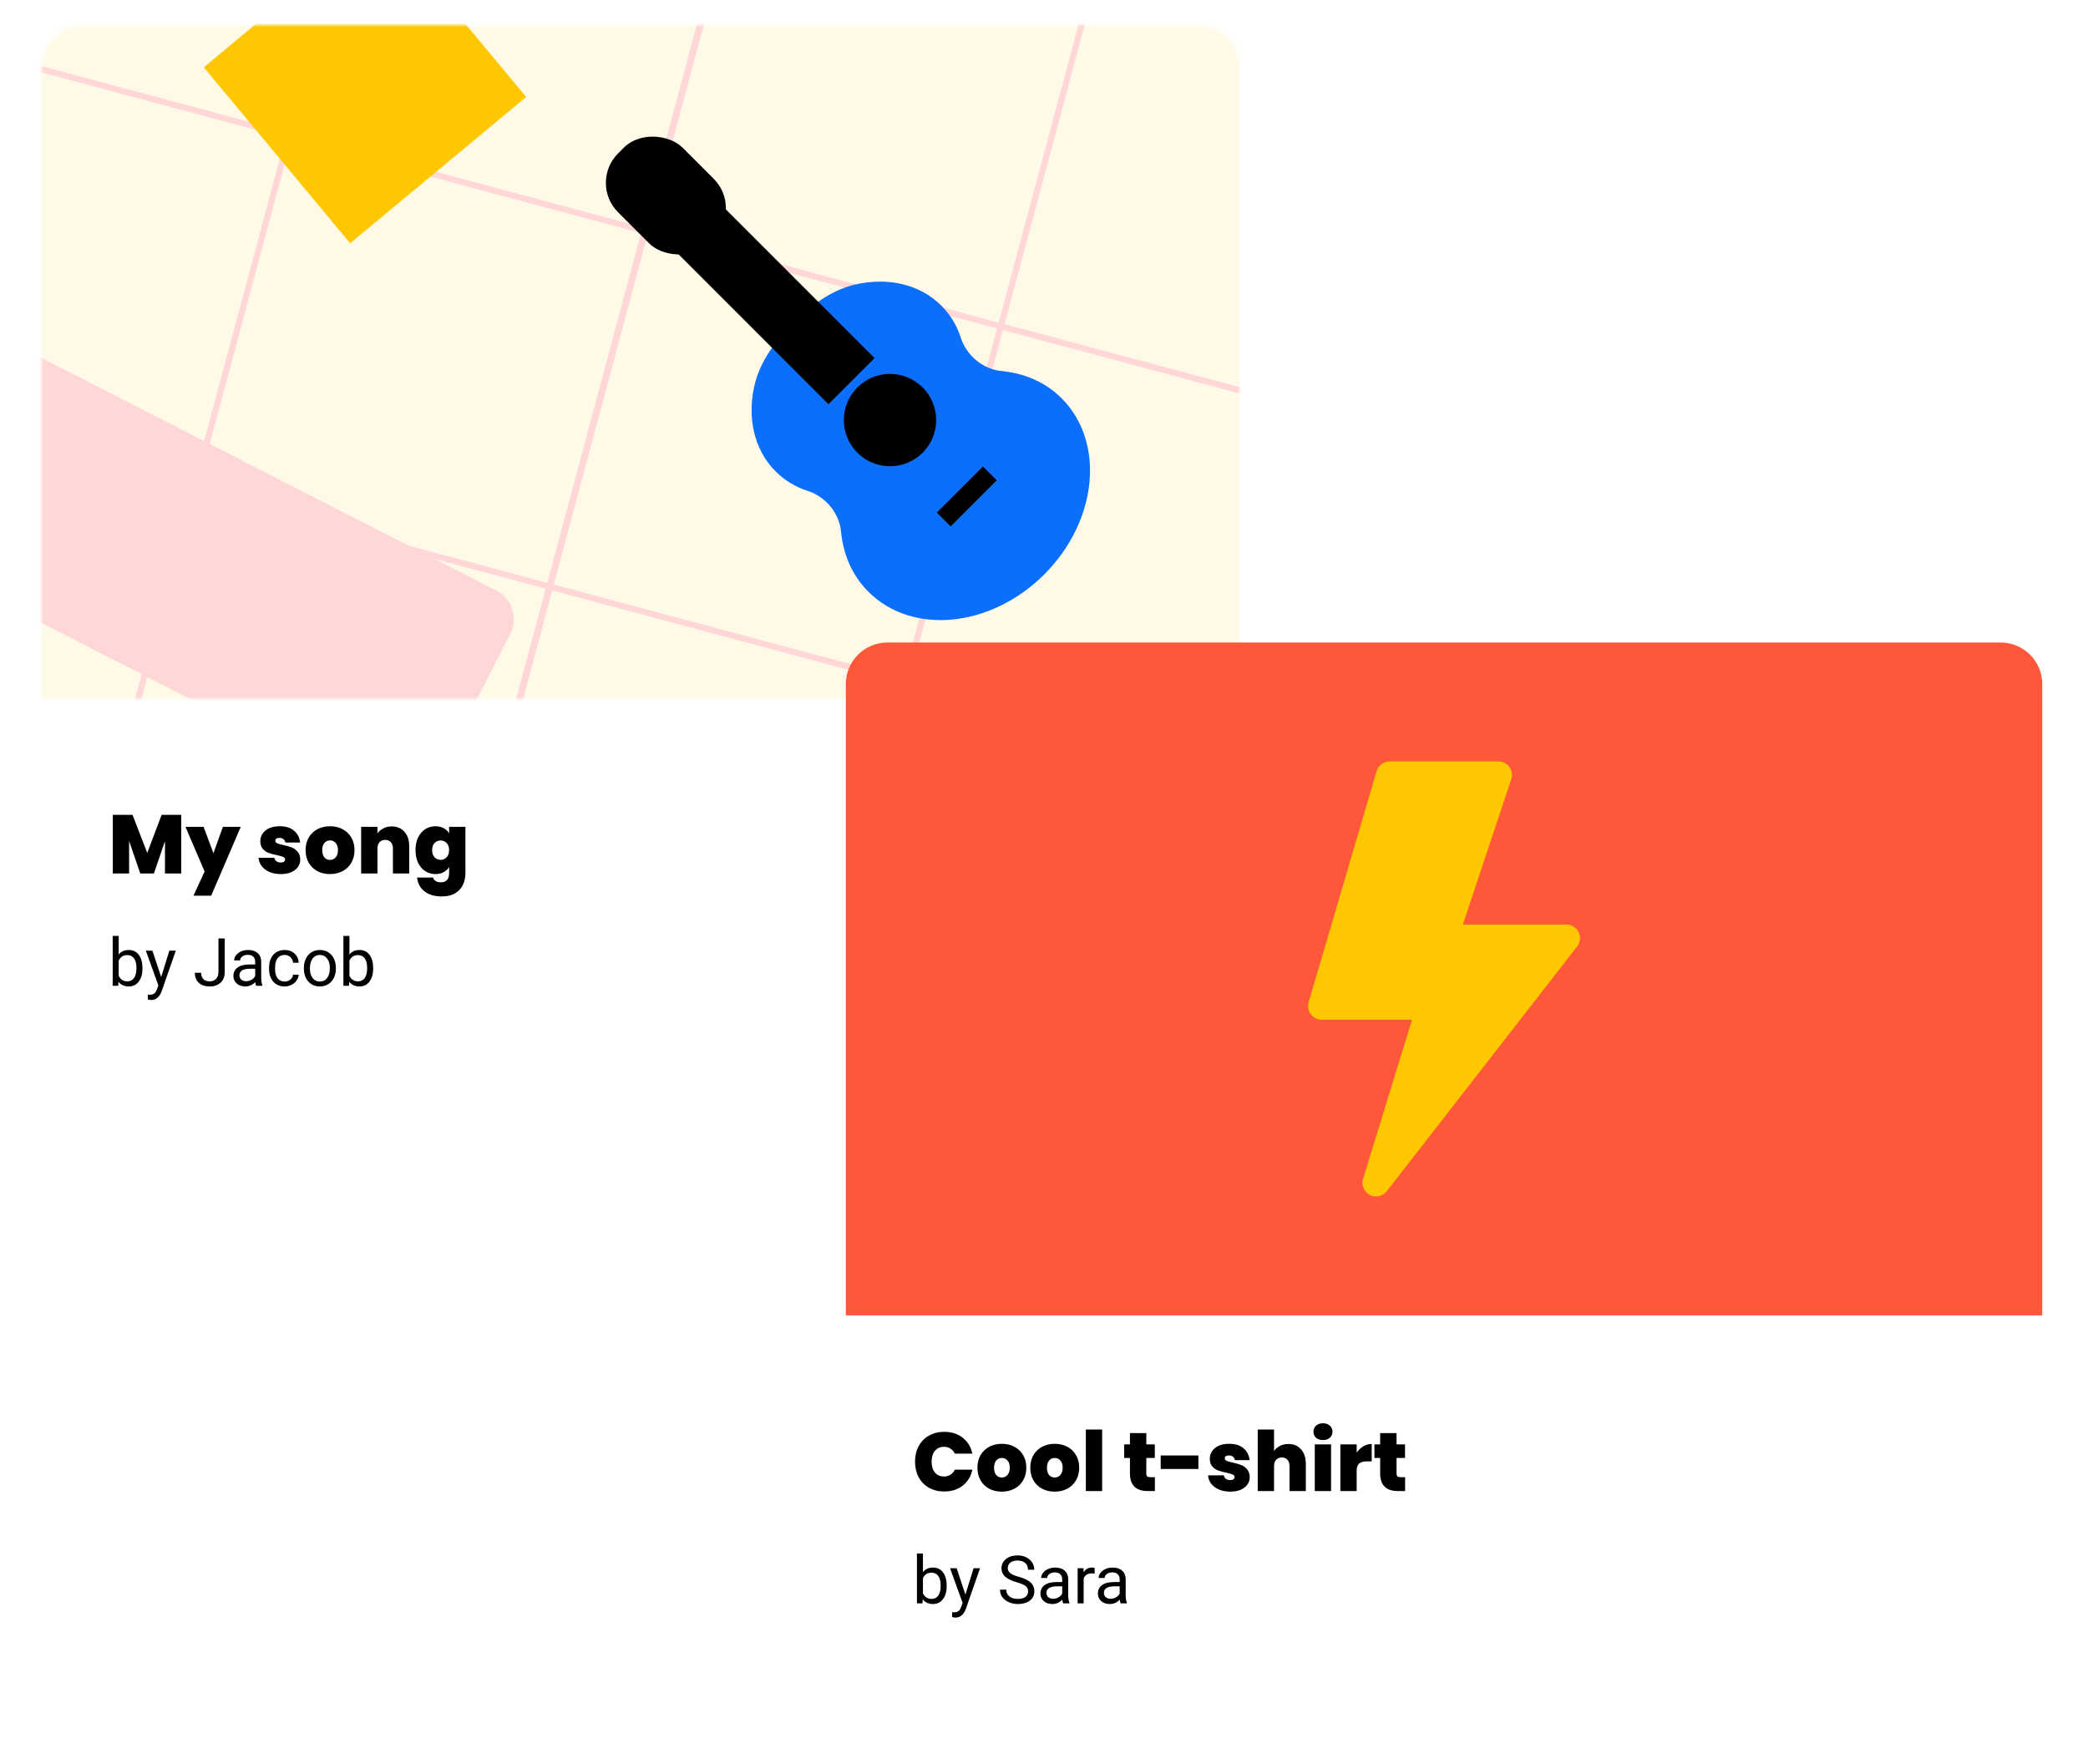 <svg width="502" height="424" viewBox="0 0 502 424" fill="none" xmlns="http://www.w3.org/2000/svg">
<g filter="url(#filter0_d)">
<rect x="10" y="6" width="288" height="255" rx="10" fill="white"/>
</g>
<path d="M43.58 195.9V210H39.66V202.22L37 210H33.72L31.04 202.16V210H27.12V195.9H31.86L35.4 205.06L38.86 195.9H43.58ZM57.891 198.78L50.771 215.34H46.511L49.191 209.52L44.591 198.78H48.951L51.311 205.14L53.591 198.78H57.891ZM67.525 210.14C66.512 210.14 65.605 209.973 64.805 209.64C64.018 209.293 63.392 208.827 62.925 208.24C62.472 207.64 62.218 206.967 62.165 206.22H65.965C66.018 206.58 66.185 206.86 66.465 207.06C66.745 207.26 67.092 207.36 67.505 207.36C67.825 207.36 68.078 207.293 68.265 207.16C68.452 207.027 68.545 206.853 68.545 206.64C68.545 206.36 68.392 206.153 68.085 206.02C67.778 205.887 67.272 205.74 66.565 205.58C65.765 205.42 65.098 205.24 64.565 205.04C64.032 204.84 63.565 204.513 63.165 204.06C62.778 203.607 62.585 202.993 62.585 202.22C62.585 201.553 62.765 200.953 63.125 200.42C63.485 199.873 64.012 199.44 64.705 199.12C65.412 198.8 66.258 198.64 67.245 198.64C68.712 198.64 69.865 199 70.705 199.72C71.545 200.44 72.032 201.387 72.165 202.56H68.625C68.558 202.2 68.398 201.927 68.145 201.74C67.905 201.54 67.578 201.44 67.165 201.44C66.845 201.44 66.598 201.5 66.425 201.62C66.265 201.74 66.185 201.907 66.185 202.12C66.185 202.387 66.338 202.593 66.645 202.74C66.952 202.873 67.445 203.013 68.125 203.16C68.938 203.333 69.612 203.527 70.145 203.74C70.692 203.953 71.165 204.3 71.565 204.78C71.978 205.247 72.185 205.887 72.185 206.7C72.185 207.353 71.992 207.94 71.605 208.46C71.232 208.98 70.692 209.393 69.985 209.7C69.292 209.993 68.472 210.14 67.525 210.14ZM79.332 210.14C78.212 210.14 77.206 209.907 76.312 209.44C75.432 208.973 74.739 208.307 74.232 207.44C73.725 206.573 73.472 205.553 73.472 204.38C73.472 203.22 73.725 202.207 74.232 201.34C74.752 200.473 75.452 199.807 76.332 199.34C77.225 198.873 78.232 198.64 79.352 198.64C80.472 198.64 81.472 198.873 82.352 199.34C83.246 199.807 83.945 200.473 84.452 201.34C84.972 202.207 85.232 203.22 85.232 204.38C85.232 205.54 84.972 206.56 84.452 207.44C83.945 208.307 83.246 208.973 82.352 209.44C81.459 209.907 80.452 210.14 79.332 210.14ZM79.332 206.74C79.879 206.74 80.332 206.54 80.692 206.14C81.066 205.727 81.252 205.14 81.252 204.38C81.252 203.62 81.066 203.04 80.692 202.64C80.332 202.24 79.885 202.04 79.352 202.04C78.819 202.04 78.372 202.24 78.012 202.64C77.652 203.04 77.472 203.62 77.472 204.38C77.472 205.153 77.645 205.74 77.992 206.14C78.339 206.54 78.785 206.74 79.332 206.74ZM94.167 198.68C95.46 198.68 96.487 199.113 97.247 199.98C98.007 200.833 98.387 201.993 98.387 203.46V210H94.467V203.98C94.467 203.34 94.3 202.84 93.967 202.48C93.634 202.107 93.187 201.92 92.627 201.92C92.04 201.92 91.58 202.107 91.247 202.48C90.914 202.84 90.747 203.34 90.747 203.98V210H86.827V198.78H90.747V200.38C91.094 199.873 91.56 199.467 92.147 199.16C92.734 198.84 93.407 198.68 94.167 198.68ZM104.678 198.64C105.438 198.64 106.098 198.793 106.658 199.1C107.231 199.407 107.671 199.82 107.978 200.34V198.78H111.898V209.88C111.898 210.933 111.698 211.88 111.298 212.72C110.898 213.573 110.271 214.253 109.418 214.76C108.578 215.267 107.511 215.52 106.218 215.52C104.485 215.52 103.098 215.113 102.058 214.3C101.018 213.487 100.425 212.38 100.278 210.98H104.138C104.218 211.34 104.418 211.62 104.738 211.82C105.058 212.02 105.471 212.12 105.978 212.12C107.311 212.12 107.978 211.373 107.978 209.88V208.44C107.671 208.96 107.231 209.373 106.658 209.68C106.098 209.987 105.438 210.14 104.678 210.14C103.785 210.14 102.971 209.907 102.238 209.44C101.518 208.973 100.945 208.307 100.518 207.44C100.105 206.56 99.898 205.54 99.898 204.38C99.898 203.22 100.105 202.207 100.518 201.34C100.945 200.473 101.518 199.807 102.238 199.34C102.971 198.873 103.785 198.64 104.678 198.64ZM107.978 204.38C107.978 203.66 107.778 203.093 107.378 202.68C106.991 202.267 106.511 202.06 105.938 202.06C105.351 202.06 104.865 202.267 104.478 202.68C104.091 203.08 103.898 203.647 103.898 204.38C103.898 205.1 104.091 205.673 104.478 206.1C104.865 206.513 105.351 206.72 105.938 206.72C106.511 206.72 106.991 206.513 107.378 206.1C107.778 205.687 107.978 205.113 107.978 204.38Z" fill="black"/>
<path d="M34.25 232.867C34.25 234.159 33.953 235.198 33.359 235.984C32.766 236.766 31.969 237.156 30.969 237.156C29.901 237.156 29.076 236.779 28.492 236.023L28.422 237H27.094V225H28.539V229.477C29.122 228.753 29.927 228.391 30.953 228.391C31.979 228.391 32.784 228.779 33.367 229.555C33.956 230.331 34.25 231.393 34.25 232.742V232.867ZM32.805 232.703C32.805 231.719 32.615 230.958 32.234 230.422C31.854 229.885 31.307 229.617 30.594 229.617C29.641 229.617 28.956 230.06 28.539 230.945V234.602C28.982 235.487 29.672 235.93 30.609 235.93C31.302 235.93 31.841 235.661 32.227 235.125C32.612 234.589 32.805 233.781 32.805 232.703ZM38.75 234.883L40.719 228.547H42.266L38.867 238.305C38.341 239.711 37.505 240.414 36.359 240.414L36.086 240.391L35.547 240.289V239.117L35.938 239.148C36.427 239.148 36.807 239.049 37.078 238.852C37.354 238.654 37.581 238.292 37.758 237.766L38.078 236.906L35.062 228.547H36.641L38.75 234.883ZM52.523 225.625H54.031V233.68C54.031 234.768 53.703 235.62 53.047 236.234C52.396 236.849 51.526 237.156 50.438 237.156C49.307 237.156 48.427 236.867 47.797 236.289C47.167 235.711 46.852 234.901 46.852 233.859H48.352C48.352 234.51 48.529 235.018 48.883 235.383C49.242 235.747 49.76 235.93 50.438 235.93C51.057 235.93 51.557 235.734 51.938 235.344C52.323 234.953 52.518 234.406 52.523 233.703V225.625ZM61.578 237C61.495 236.833 61.427 236.536 61.375 236.109C60.703 236.807 59.901 237.156 58.969 237.156C58.135 237.156 57.45 236.922 56.914 236.453C56.383 235.979 56.117 235.38 56.117 234.656C56.117 233.776 56.45 233.094 57.117 232.609C57.789 232.12 58.732 231.875 59.945 231.875H61.352V231.211C61.352 230.706 61.2 230.305 60.898 230.008C60.596 229.706 60.151 229.555 59.562 229.555C59.047 229.555 58.615 229.685 58.266 229.945C57.917 230.206 57.742 230.521 57.742 230.891H56.289C56.289 230.469 56.438 230.062 56.734 229.672C57.036 229.276 57.443 228.964 57.953 228.734C58.469 228.505 59.034 228.391 59.648 228.391C60.622 228.391 61.385 228.635 61.938 229.125C62.49 229.609 62.776 230.279 62.797 231.133V235.023C62.797 235.799 62.896 236.417 63.094 236.875V237H61.578ZM59.18 235.898C59.633 235.898 60.062 235.781 60.469 235.547C60.875 235.312 61.169 235.008 61.352 234.633V232.898H60.219C58.448 232.898 57.562 233.417 57.562 234.453C57.562 234.906 57.714 235.26 58.016 235.516C58.318 235.771 58.706 235.898 59.18 235.898ZM68.453 235.977C68.969 235.977 69.419 235.82 69.805 235.508C70.19 235.195 70.404 234.805 70.445 234.336H71.812C71.787 234.82 71.62 235.281 71.312 235.719C71.005 236.156 70.594 236.505 70.078 236.766C69.568 237.026 69.026 237.156 68.453 237.156C67.302 237.156 66.385 236.773 65.703 236.008C65.026 235.237 64.688 234.185 64.688 232.852V232.609C64.688 231.786 64.838 231.055 65.141 230.414C65.443 229.773 65.875 229.276 66.438 228.922C67.005 228.568 67.674 228.391 68.445 228.391C69.393 228.391 70.18 228.674 70.805 229.242C71.435 229.81 71.771 230.547 71.812 231.453H70.445C70.404 230.906 70.195 230.458 69.82 230.109C69.451 229.755 68.992 229.578 68.445 229.578C67.711 229.578 67.141 229.844 66.734 230.375C66.333 230.901 66.133 231.664 66.133 232.664V232.938C66.133 233.911 66.333 234.661 66.734 235.188C67.135 235.714 67.708 235.977 68.453 235.977ZM73.055 232.695C73.055 231.867 73.216 231.122 73.539 230.461C73.867 229.799 74.32 229.289 74.898 228.93C75.482 228.57 76.146 228.391 76.891 228.391C78.042 228.391 78.971 228.789 79.68 229.586C80.393 230.383 80.75 231.443 80.75 232.766V232.867C80.75 233.69 80.591 234.43 80.273 235.086C79.961 235.737 79.51 236.245 78.922 236.609C78.338 236.974 77.667 237.156 76.906 237.156C75.76 237.156 74.831 236.758 74.117 235.961C73.409 235.164 73.055 234.109 73.055 232.797V232.695ZM74.508 232.867C74.508 233.805 74.724 234.557 75.156 235.125C75.594 235.693 76.177 235.977 76.906 235.977C77.641 235.977 78.224 235.69 78.656 235.117C79.088 234.539 79.305 233.732 79.305 232.695C79.305 231.768 79.083 231.018 78.641 230.445C78.203 229.867 77.62 229.578 76.891 229.578C76.177 229.578 75.602 229.862 75.164 230.43C74.727 230.997 74.508 231.81 74.508 232.867ZM89.719 232.867C89.719 234.159 89.422 235.198 88.828 235.984C88.234 236.766 87.438 237.156 86.438 237.156C85.37 237.156 84.544 236.779 83.961 236.023L83.891 237H82.562V225H84.008V229.477C84.591 228.753 85.396 228.391 86.422 228.391C87.448 228.391 88.253 228.779 88.836 229.555C89.424 230.331 89.719 231.393 89.719 232.742V232.867ZM88.273 232.703C88.273 231.719 88.083 230.958 87.703 230.422C87.323 229.885 86.776 229.617 86.062 229.617C85.109 229.617 84.424 230.06 84.008 230.945V234.602C84.451 235.487 85.141 235.93 86.078 235.93C86.771 235.93 87.31 235.661 87.695 235.125C88.081 234.589 88.273 233.781 88.273 232.703Z" fill="black"/>
<mask id="mask0" mask-type="alpha" maskUnits="userSpaceOnUse" x="10" y="6" width="288" height="162">
<path d="M10 16C10 10.477 14.477 6 20 6H288C293.523 6 298 10.477 298 16V168H10V16Z" fill="#A0D2FF"/>
</mask>
<g mask="url(#mask0)">
<rect x="286.479" y="-92.626" width="88.476" height="88.476" transform="rotate(15 286.479 -92.626)" fill="#FFFAE7" stroke="#FFD7D6" stroke-width="1.44"/>
<rect x="6.965" y="-75.729" width="88.476" height="88.476" transform="rotate(15 6.965 -75.729)" fill="#FFFAE7" stroke="#FFD7D6" stroke-width="1.44"/>
<rect x="-38.834" y="95.195" width="88.476" height="88.476" transform="rotate(15 -38.834 95.195)" fill="#FFFAE7" stroke="#FFD7D6" stroke-width="1.44"/>
<rect x="-15.935" y="9.732" width="88.476" height="88.476" transform="rotate(15 -15.935 9.732)" fill="#FFFAE7" stroke="#FFD7D6" stroke-width="1.44"/>
<rect x="92.426" y="-52.829" width="88.476" height="88.476" transform="rotate(15 92.426 -52.829)" fill="#FFFAE7" stroke="#FFD7D6" stroke-width="1.44"/>
<rect x="46.627" y="118.094" width="88.476" height="88.476" transform="rotate(15 46.627 118.094)" fill="#FFFAE7" stroke="#FFD7D6" stroke-width="1.44"/>
<rect x="69.527" y="32.632" width="88.476" height="88.476" transform="rotate(15 69.527 32.632)" fill="#FFFAE7" stroke="#FFD7D6" stroke-width="1.44"/>
<rect x="178.07" y="-29.88" width="88.476" height="88.476" transform="rotate(15 178.07 -29.88)" fill="#FFFAE7" stroke="#FFD7D6" stroke-width="1.44"/>
<rect x="132.27" y="141.041" width="88.476" height="88.476" transform="rotate(15 132.27 141.041)" fill="#FFFAE7" stroke="#FFD7D6" stroke-width="1.44"/>
<rect x="155.17" y="55.58" width="88.476" height="88.476" transform="rotate(15 155.17 55.58)" fill="#FFFAE7" stroke="#FFD7D6" stroke-width="1.44"/>
<rect x="263.531" y="-6.983" width="88.476" height="88.476" transform="rotate(15 263.531 -6.983)" fill="#FFFAE7" stroke="#FFD7D6" stroke-width="1.44"/>
<rect x="217.732" y="163.94" width="88.476" height="88.476" transform="rotate(15 217.732 163.94)" fill="#FFFAE7" stroke="#FFD7D6" stroke-width="1.44"/>
<rect x="240.631" y="78.478" width="88.476" height="88.476" transform="rotate(15 240.631 78.478)" fill="#FFFAE7" stroke="#FFD7D6" stroke-width="1.44"/>
<rect x="49" y="16.182" width="55.028" height="55.028" transform="rotate(-39.743 49 16.182)" fill="#FFC700"/>
<rect x="100.375" y="196.004" width="176.769" height="56.727" rx="7.32" transform="rotate(-152.909 100.375 196.004)" fill="#FFD7D6"/>
<circle cx="214.142" cy="100.503" r="16.072" transform="rotate(-45 214.142 100.503)" fill="black"/>
<path fill-rule="evenodd" clip-rule="evenodd" d="M185.582 83.052L185.832 83.301C183.806 86.112 182.192 89.197 181.406 92.573C179.607 100.306 181.203 108.064 186.493 113.354C188.66 115.512 191.314 117.117 194.232 118.033C198.523 119.421 201.79 123.4 202.199 127.779C202.724 133.259 204.846 138.352 208.775 142.255C219.297 152.808 238.256 150.909 251.077 138.082C263.898 125.254 265.771 106.309 255.255 95.775C251.352 91.844 246.261 89.726 240.756 89.197C236.398 88.79 232.402 85.523 231.013 81.236C230.094 78.318 228.489 75.663 226.331 73.495C221.041 68.207 213.3 66.619 205.579 68.409C202.194 69.192 199.106 70.806 196.285 72.839L196.04 72.594L185.582 83.052ZM223.207 107.157C224.427 105.332 225.077 103.186 225.077 100.991C225.077 98.047 223.908 95.225 221.827 93.143C219.746 91.062 216.923 89.893 213.979 89.893C211.784 89.893 209.639 90.544 207.814 91.763C205.988 92.983 204.566 94.716 203.726 96.744C202.886 98.772 202.666 101.003 203.094 103.156C203.523 105.309 204.58 107.286 206.132 108.838C207.684 110.391 209.661 111.448 211.814 111.876C213.967 112.304 216.198 112.084 218.226 111.244C220.254 110.404 221.988 108.982 223.207 107.157Z" fill="#0B6FFB"/>
<rect x="159.261" y="57.263" width="15.68" height="56.446" transform="rotate(-45 159.261 57.263)" fill="black"/>
<rect x="141.522" y="43.959" width="21.951" height="30.575" rx="10" transform="rotate(-45 141.522 43.959)" fill="black"/>
<rect x="225.229" y="123.231" width="15.68" height="4.704" transform="rotate(-45 225.229 123.231)" fill="black"/>
</g>
<g filter="url(#filter1_d)">
<rect x="203.355" y="154.472" width="288" height="255" rx="10" fill="white"/>
</g>
<path d="M219.995 351.392C219.995 350.006 220.282 348.772 220.855 347.692C221.442 346.599 222.268 345.752 223.335 345.152C224.402 344.539 225.628 344.232 227.015 344.232C228.775 344.232 230.255 344.706 231.455 345.652C232.655 346.586 233.428 347.859 233.775 349.472H229.555C229.302 348.939 228.948 348.532 228.495 348.252C228.055 347.972 227.542 347.832 226.955 347.832C226.048 347.832 225.322 348.159 224.775 348.812C224.242 349.452 223.975 350.312 223.975 351.392C223.975 352.486 224.242 353.359 224.775 354.012C225.322 354.652 226.048 354.972 226.955 354.972C227.542 354.972 228.055 354.832 228.495 354.552C228.948 354.272 229.302 353.866 229.555 353.332H233.775C233.428 354.946 232.655 356.226 231.455 357.172C230.255 358.106 228.775 358.572 227.015 358.572C225.628 358.572 224.402 358.272 223.335 357.672C222.268 357.059 221.442 356.212 220.855 355.132C220.282 354.039 219.995 352.792 219.995 351.392ZM240.851 358.612C239.731 358.612 238.725 358.379 237.831 357.912C236.951 357.446 236.258 356.779 235.751 355.912C235.245 355.046 234.991 354.026 234.991 352.852C234.991 351.692 235.245 350.679 235.751 349.812C236.271 348.946 236.971 348.279 237.851 347.812C238.745 347.346 239.751 347.112 240.871 347.112C241.991 347.112 242.991 347.346 243.871 347.812C244.765 348.279 245.465 348.946 245.971 349.812C246.491 350.679 246.751 351.692 246.751 352.852C246.751 354.012 246.491 355.032 245.971 355.912C245.465 356.779 244.765 357.446 243.871 357.912C242.978 358.379 241.971 358.612 240.851 358.612ZM240.851 355.212C241.398 355.212 241.851 355.012 242.211 354.612C242.585 354.199 242.771 353.612 242.771 352.852C242.771 352.092 242.585 351.512 242.211 351.112C241.851 350.712 241.405 350.512 240.871 350.512C240.338 350.512 239.891 350.712 239.531 351.112C239.171 351.512 238.991 352.092 238.991 352.852C238.991 353.626 239.165 354.212 239.511 354.612C239.858 355.012 240.305 355.212 240.851 355.212ZM253.566 358.612C252.446 358.612 251.439 358.379 250.546 357.912C249.666 357.446 248.973 356.779 248.466 355.912C247.959 355.046 247.706 354.026 247.706 352.852C247.706 351.692 247.959 350.679 248.466 349.812C248.986 348.946 249.686 348.279 250.566 347.812C251.459 347.346 252.466 347.112 253.586 347.112C254.706 347.112 255.706 347.346 256.586 347.812C257.479 348.279 258.179 348.946 258.686 349.812C259.206 350.679 259.466 351.692 259.466 352.852C259.466 354.012 259.206 355.032 258.686 355.912C258.179 356.779 257.479 357.446 256.586 357.912C255.693 358.379 254.686 358.612 253.566 358.612ZM253.566 355.212C254.113 355.212 254.566 355.012 254.926 354.612C255.299 354.199 255.486 353.612 255.486 352.852C255.486 352.092 255.299 351.512 254.926 351.112C254.566 350.712 254.119 350.512 253.586 350.512C253.053 350.512 252.606 350.712 252.246 351.112C251.886 351.512 251.706 352.092 251.706 352.852C251.706 353.626 251.879 354.212 252.226 354.612C252.573 355.012 253.019 355.212 253.566 355.212ZM264.981 343.672V358.472H261.061V343.672H264.981ZM277.661 355.132V358.472H275.961C273.095 358.472 271.661 357.052 271.661 354.212V350.512H270.281V347.252H271.661V344.532H275.601V347.252H277.641V350.512H275.601V354.272C275.601 354.579 275.668 354.799 275.801 354.932C275.948 355.066 276.188 355.132 276.521 355.132H277.661ZM288.119 349.912V353.172H279.059V349.912H288.119ZM295.802 358.612C294.789 358.612 293.882 358.446 293.082 358.112C292.295 357.766 291.669 357.299 291.202 356.712C290.749 356.112 290.495 355.439 290.442 354.692H294.242C294.295 355.052 294.462 355.332 294.742 355.532C295.022 355.732 295.369 355.832 295.782 355.832C296.102 355.832 296.355 355.766 296.542 355.632C296.729 355.499 296.822 355.326 296.822 355.112C296.822 354.832 296.669 354.626 296.362 354.492C296.055 354.359 295.549 354.212 294.842 354.052C294.042 353.892 293.375 353.712 292.842 353.512C292.309 353.312 291.842 352.986 291.442 352.532C291.055 352.079 290.862 351.466 290.862 350.692C290.862 350.026 291.042 349.426 291.402 348.892C291.762 348.346 292.289 347.912 292.982 347.592C293.689 347.272 294.535 347.112 295.522 347.112C296.989 347.112 298.142 347.472 298.982 348.192C299.822 348.912 300.309 349.859 300.442 351.032H296.902C296.835 350.672 296.675 350.399 296.422 350.212C296.182 350.012 295.855 349.912 295.442 349.912C295.122 349.912 294.875 349.972 294.702 350.092C294.542 350.212 294.462 350.379 294.462 350.592C294.462 350.859 294.615 351.066 294.922 351.212C295.229 351.346 295.722 351.486 296.402 351.632C297.215 351.806 297.889 351.999 298.422 352.212C298.969 352.426 299.442 352.772 299.842 353.252C300.255 353.719 300.462 354.359 300.462 355.172C300.462 355.826 300.269 356.412 299.882 356.932C299.509 357.452 298.969 357.866 298.262 358.172C297.569 358.466 296.749 358.612 295.802 358.612ZM309.769 347.152C311.049 347.152 312.062 347.586 312.809 348.452C313.569 349.306 313.949 350.466 313.949 351.932V358.472H310.029V352.452C310.029 351.812 309.862 351.312 309.529 350.952C309.196 350.579 308.749 350.392 308.189 350.392C307.602 350.392 307.142 350.579 306.809 350.952C306.476 351.312 306.309 351.812 306.309 352.452V358.472H302.389V343.672H306.309V348.852C306.656 348.346 307.122 347.939 307.709 347.632C308.309 347.312 308.996 347.152 309.769 347.152ZM318.08 346.212C317.387 346.212 316.827 346.026 316.4 345.652C315.987 345.266 315.78 344.786 315.78 344.212C315.78 343.626 315.987 343.139 316.4 342.752C316.827 342.366 317.387 342.172 318.08 342.172C318.76 342.172 319.307 342.366 319.72 342.752C320.147 343.139 320.36 343.626 320.36 344.212C320.36 344.786 320.147 345.266 319.72 345.652C319.307 346.026 318.76 346.212 318.08 346.212ZM320.02 347.252V358.472H316.1V347.252H320.02ZM326.172 349.232C326.612 348.592 327.146 348.086 327.772 347.712C328.399 347.339 329.072 347.152 329.792 347.152V351.332H328.692C327.839 351.332 327.206 351.499 326.792 351.832C326.379 352.166 326.172 352.746 326.172 353.572V358.472H322.252V347.252H326.172V349.232ZM337.818 355.132V358.472H336.118C333.251 358.472 331.818 357.052 331.818 354.212V350.512H330.438V347.252H331.818V344.532H335.758V347.252H337.798V350.512H335.758V354.272C335.758 354.579 335.824 354.799 335.958 354.932C336.104 355.066 336.344 355.132 336.678 355.132H337.818Z" fill="black"/>
<path d="M227.605 381.339C227.605 382.631 227.308 383.67 226.714 384.457C226.121 385.238 225.324 385.629 224.324 385.629C223.256 385.629 222.431 385.251 221.847 384.496L221.777 385.472H220.449V373.472H221.894V377.949C222.477 377.225 223.282 376.863 224.308 376.863C225.334 376.863 226.139 377.251 226.722 378.027C227.311 378.803 227.605 379.866 227.605 381.214V381.339ZM226.16 381.175C226.16 380.191 225.97 379.431 225.589 378.894C225.209 378.358 224.662 378.089 223.949 378.089C222.996 378.089 222.311 378.532 221.894 379.418V383.074C222.337 383.959 223.027 384.402 223.964 384.402C224.657 384.402 225.196 384.134 225.582 383.597C225.967 383.061 226.16 382.254 226.16 381.175ZM232.105 383.355L234.074 377.019H235.621L232.222 386.777C231.696 388.183 230.86 388.886 229.714 388.886L229.441 388.863L228.902 388.761V387.589L229.292 387.621C229.782 387.621 230.162 387.522 230.433 387.324C230.709 387.126 230.936 386.764 231.113 386.238L231.433 385.379L228.417 377.019H229.996L232.105 383.355ZM244.464 380.402C243.178 380.032 242.24 379.579 241.652 379.043C241.069 378.501 240.777 377.834 240.777 377.043C240.777 376.147 241.134 375.407 241.847 374.824C242.566 374.235 243.498 373.941 244.644 373.941C245.425 373.941 246.121 374.092 246.73 374.394C247.345 374.696 247.819 375.113 248.152 375.644C248.49 376.175 248.66 376.756 248.66 377.386H247.152C247.152 376.699 246.933 376.16 246.496 375.769C246.058 375.373 245.441 375.175 244.644 375.175C243.904 375.175 243.326 375.339 242.91 375.668C242.498 375.991 242.292 376.441 242.292 377.019C242.292 377.483 242.488 377.876 242.878 378.199C243.274 378.517 243.944 378.808 244.886 379.074C245.834 379.339 246.574 379.634 247.105 379.957C247.641 380.274 248.037 380.647 248.292 381.074C248.553 381.501 248.683 382.004 248.683 382.582C248.683 383.504 248.324 384.243 247.605 384.8C246.886 385.352 245.925 385.629 244.722 385.629C243.941 385.629 243.212 385.48 242.535 385.183C241.858 384.881 241.334 384.47 240.964 383.949C240.6 383.428 240.417 382.837 240.417 382.175H241.925C241.925 382.863 242.178 383.407 242.683 383.808C243.194 384.204 243.873 384.402 244.722 384.402C245.514 384.402 246.121 384.241 246.542 383.918C246.964 383.595 247.175 383.155 247.175 382.597C247.175 382.04 246.98 381.61 246.589 381.308C246.199 381.001 245.49 380.699 244.464 380.402ZM255.605 385.472C255.522 385.306 255.454 385.009 255.402 384.582C254.73 385.28 253.928 385.629 252.996 385.629C252.162 385.629 251.477 385.394 250.941 384.925C250.41 384.451 250.144 383.852 250.144 383.129C250.144 382.248 250.477 381.566 251.144 381.082C251.816 380.592 252.759 380.347 253.972 380.347H255.378V379.683C255.378 379.178 255.227 378.777 254.925 378.48C254.623 378.178 254.178 378.027 253.589 378.027C253.074 378.027 252.641 378.157 252.292 378.418C251.944 378.678 251.769 378.993 251.769 379.363H250.316C250.316 378.941 250.464 378.535 250.761 378.144C251.063 377.748 251.47 377.436 251.98 377.207C252.496 376.977 253.061 376.863 253.675 376.863C254.649 376.863 255.412 377.108 255.964 377.597C256.516 378.082 256.803 378.751 256.824 379.605V383.496C256.824 384.272 256.923 384.889 257.121 385.347V385.472H255.605ZM253.207 384.371C253.66 384.371 254.089 384.254 254.496 384.019C254.902 383.785 255.196 383.48 255.378 383.105V381.371H254.246C252.475 381.371 251.589 381.889 251.589 382.925C251.589 383.379 251.74 383.733 252.042 383.988C252.345 384.243 252.733 384.371 253.207 384.371ZM263.175 378.316C262.957 378.28 262.72 378.261 262.464 378.261C261.516 378.261 260.873 378.665 260.535 379.472V385.472H259.089V377.019H260.496L260.519 377.996C260.993 377.241 261.665 376.863 262.535 376.863C262.816 376.863 263.029 376.899 263.175 376.972V378.316ZM269.417 385.472C269.334 385.306 269.266 385.009 269.214 384.582C268.542 385.28 267.74 385.629 266.808 385.629C265.975 385.629 265.29 385.394 264.753 384.925C264.222 384.451 263.957 383.852 263.957 383.129C263.957 382.248 264.29 381.566 264.957 381.082C265.628 380.592 266.571 380.347 267.785 380.347H269.191V379.683C269.191 379.178 269.04 378.777 268.738 378.48C268.436 378.178 267.99 378.027 267.402 378.027C266.886 378.027 266.454 378.157 266.105 378.418C265.756 378.678 265.582 378.993 265.582 379.363H264.128C264.128 378.941 264.277 378.535 264.574 378.144C264.876 377.748 265.282 377.436 265.792 377.207C266.308 376.977 266.873 376.863 267.488 376.863C268.462 376.863 269.225 377.108 269.777 377.597C270.329 378.082 270.615 378.751 270.636 379.605V383.496C270.636 384.272 270.735 384.889 270.933 385.347V385.472H269.417ZM267.019 384.371C267.472 384.371 267.902 384.254 268.308 384.019C268.714 383.785 269.009 383.48 269.191 383.105V381.371H268.058C266.287 381.371 265.402 381.889 265.402 382.925C265.402 383.379 265.553 383.733 265.855 383.988C266.157 384.243 266.545 384.371 267.019 384.371Z" fill="black"/>
<path d="M203.355 164.472C203.355 158.949 207.832 154.472 213.355 154.472H481C486.523 154.472 491 158.949 491 164.472V316.236H203.355V164.472Z" fill="#FF5739"/>
<path d="M330.964 185.397C331.163 184.719 331.577 184.124 332.142 183.701C332.708 183.278 333.396 183.05 334.102 183.05H360.252C360.77 183.051 361.28 183.174 361.741 183.41C362.202 183.646 362.6 183.988 362.902 184.408C363.205 184.828 363.403 185.314 363.481 185.826C363.559 186.338 363.515 186.861 363.351 187.352L351.714 222.276H376.596C377.209 222.275 377.809 222.447 378.328 222.771C378.847 223.095 379.266 223.558 379.535 224.108C379.804 224.657 379.913 225.272 379.85 225.881C379.787 226.489 379.555 227.068 379.179 227.552L333.416 286.39C332.947 286.996 332.28 287.418 331.532 287.582C330.784 287.746 330.002 287.643 329.322 287.289C328.643 286.936 328.109 286.355 327.814 285.648C327.519 284.942 327.482 284.154 327.708 283.422L339.482 245.157H317.758C317.25 245.158 316.749 245.039 316.294 244.812C315.839 244.585 315.444 244.255 315.14 243.848C314.835 243.441 314.629 242.969 314.539 242.469C314.449 241.969 314.477 241.454 314.62 240.967L330.964 185.397Z" fill="#FFC700"/>
<defs>
<filter id="filter0_d" x="0" y="0" width="308" height="275" filterUnits="userSpaceOnUse" color-interpolation-filters="sRGB">
<feFlood flood-opacity="0" result="BackgroundImageFix"/>
<feColorMatrix in="SourceAlpha" type="matrix" values="0 0 0 0 0 0 0 0 0 0 0 0 0 0 0 0 0 0 127 0"/>
<feOffset dy="4"/>
<feGaussianBlur stdDeviation="5"/>
<feColorMatrix type="matrix" values="0 0 0 0 0 0 0 0 0 0 0 0 0 0 0 0 0 0 0.1 0"/>
<feBlend mode="normal" in2="BackgroundImageFix" result="effect1_dropShadow"/>
<feBlend mode="normal" in="SourceGraphic" in2="effect1_dropShadow" result="shape"/>
</filter>
<filter id="filter1_d" x="193.355" y="148.472" width="308" height="275" filterUnits="userSpaceOnUse" color-interpolation-filters="sRGB">
<feFlood flood-opacity="0" result="BackgroundImageFix"/>
<feColorMatrix in="SourceAlpha" type="matrix" values="0 0 0 0 0 0 0 0 0 0 0 0 0 0 0 0 0 0 127 0"/>
<feOffset dy="4"/>
<feGaussianBlur stdDeviation="5"/>
<feColorMatrix type="matrix" values="0 0 0 0 0 0 0 0 0 0 0 0 0 0 0 0 0 0 0.1 0"/>
<feBlend mode="normal" in2="BackgroundImageFix" result="effect1_dropShadow"/>
<feBlend mode="normal" in="SourceGraphic" in2="effect1_dropShadow" result="shape"/>
</filter>
</defs>
</svg>
